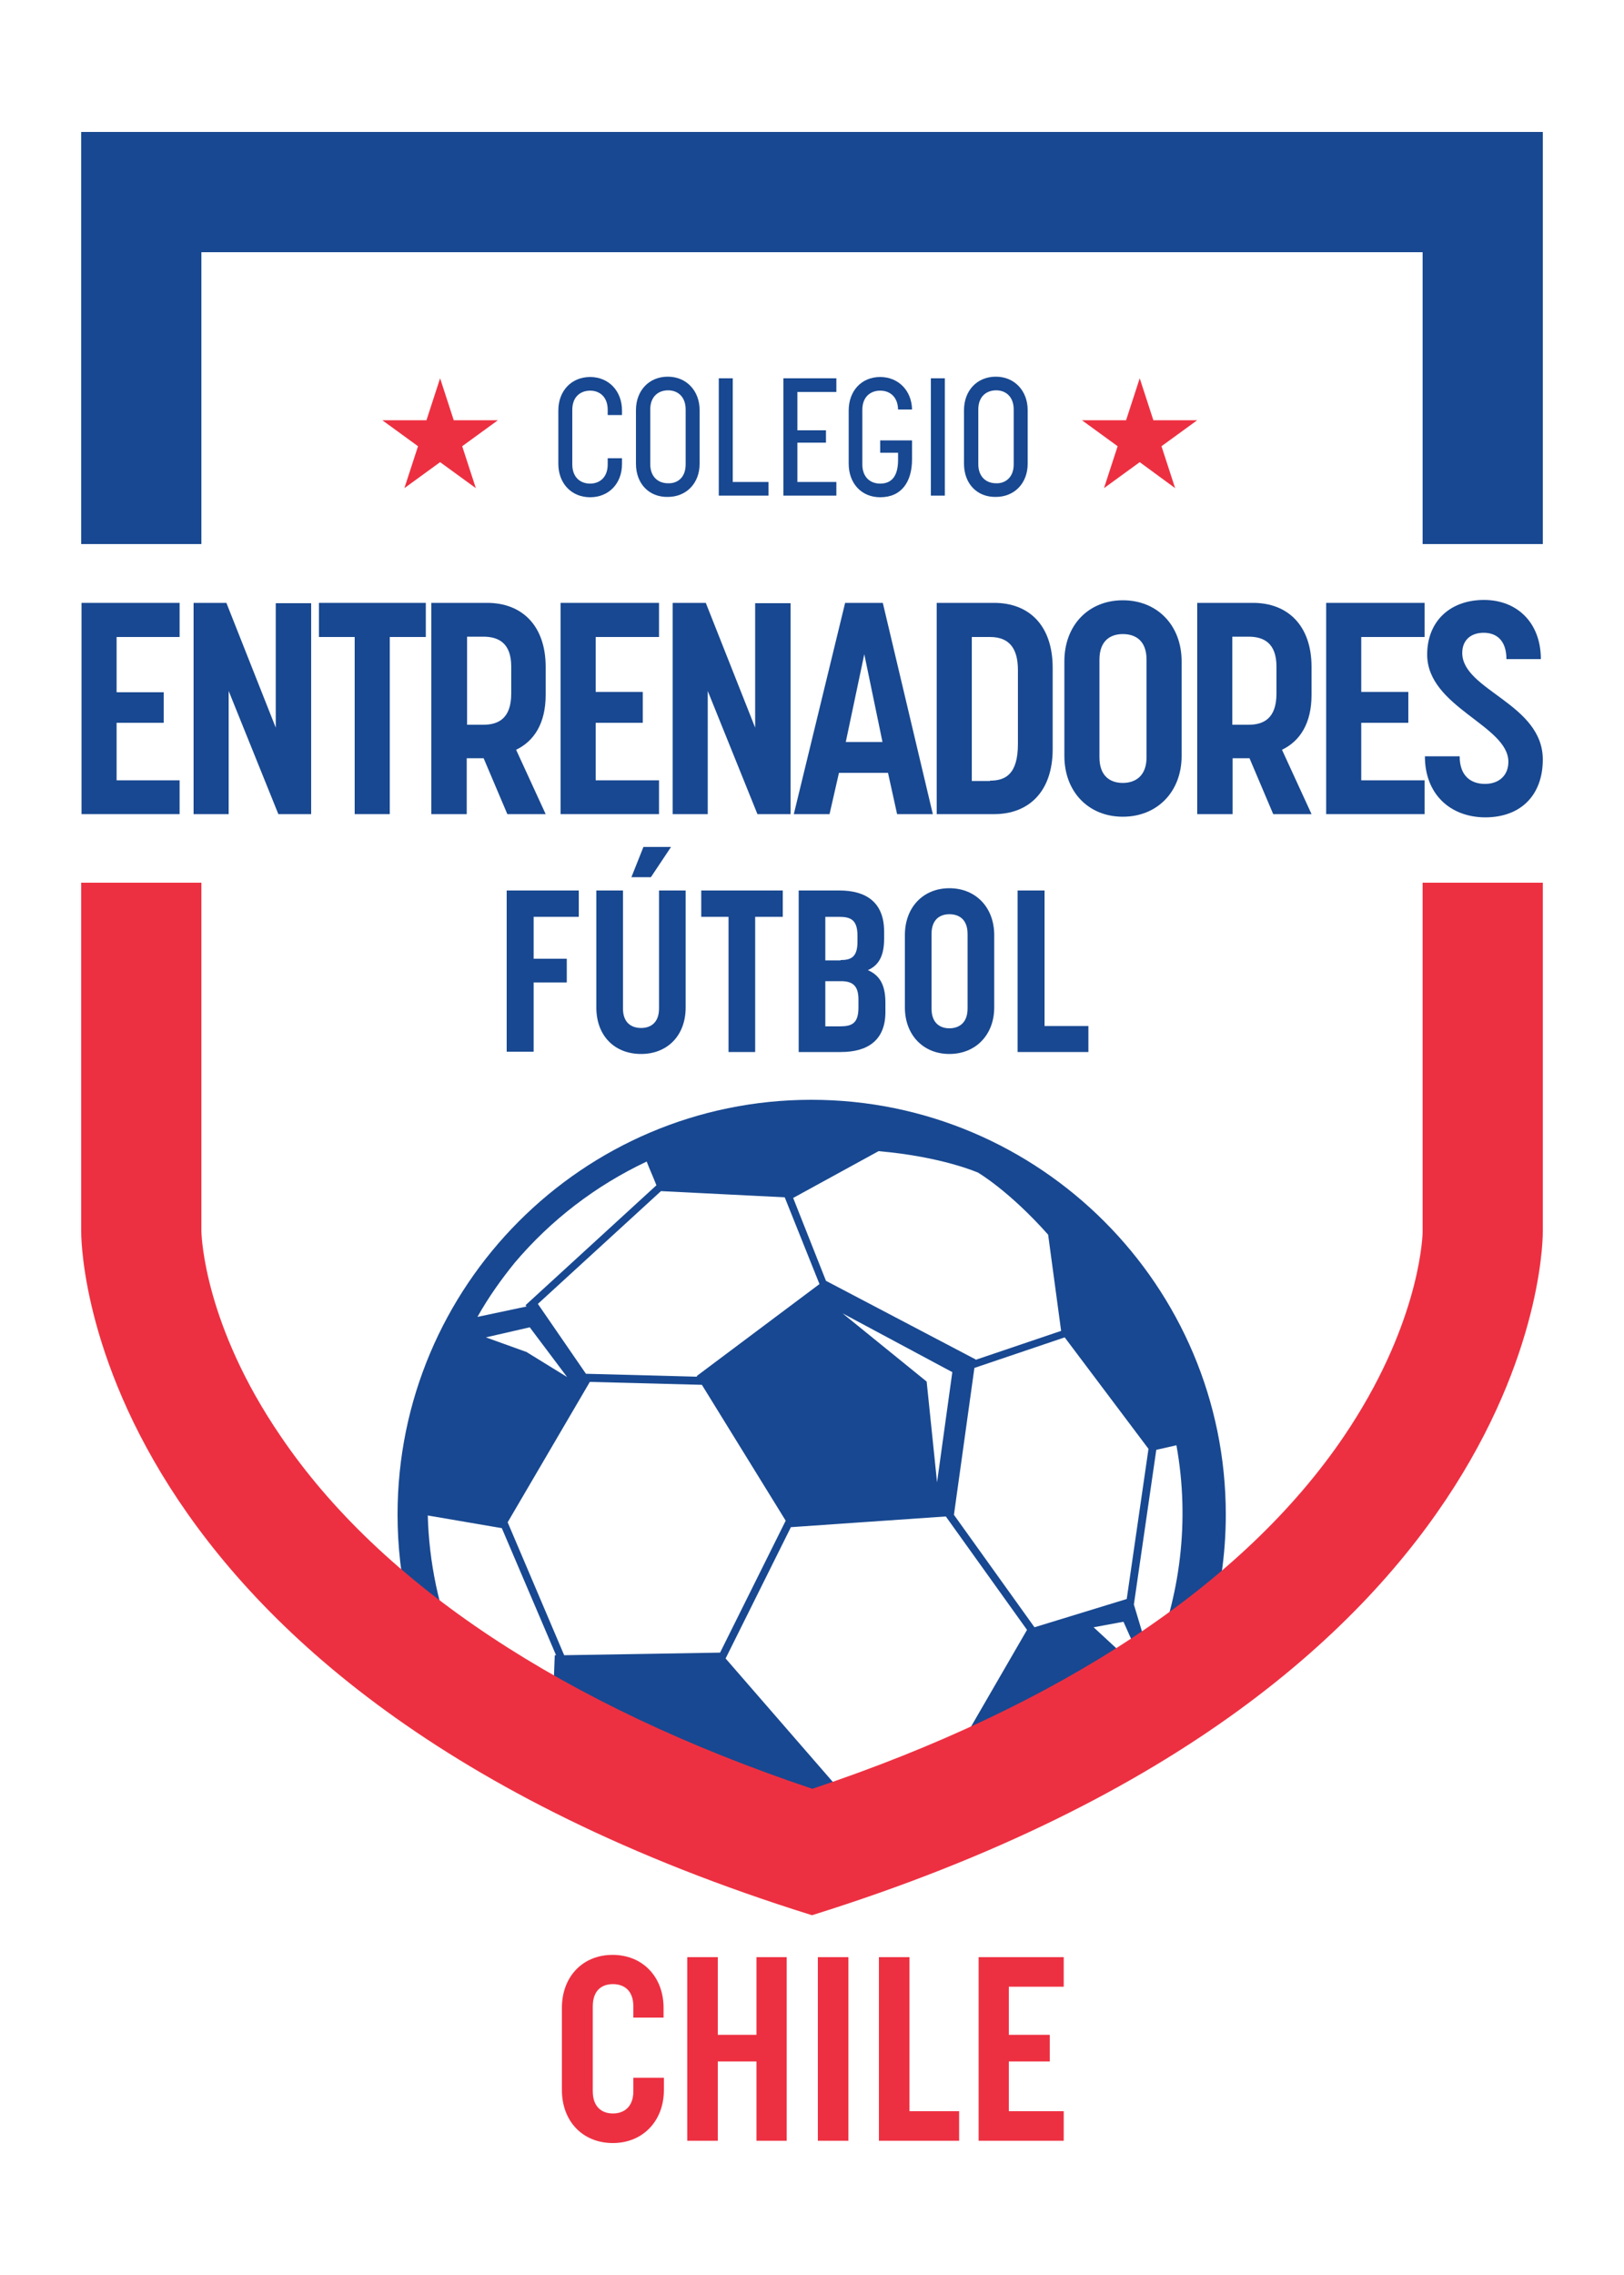 <?xml version="1.0" encoding="utf-8"?>
<!-- Generator: Adobe Illustrator 25.2.0, SVG Export Plug-In . SVG Version: 6.00 Build 0)  -->
<svg version="1.1" id="Capa_1" xmlns="http://www.w3.org/2000/svg" xmlns:xlink="http://www.w3.org/1999/xlink" x="0px" y="0px"
	 viewBox="0 0 500 700" style="enable-background:new 0 0 500 700;" xml:space="preserve">
<style type="text/css">
	.st0{fill:#184891;}
	.st1{fill:#ED3041;}
</style>
<polygon class="st0" points="25.1,185.5 25.1,250.5 55.3,250.5 55.3,240.1 35.9,240.1 35.9,222.4 50.4,222.4 50.4,213 35.9,213 
	35.9,196 55.3,196 55.3,185.5 "/>
<polygon class="st0" points="59.6,185.5 69.7,185.5 84.9,223.9 84.9,185.6 95.8,185.6 95.8,250.5 85.7,250.5 70.4,212.6 70.4,250.5 
	59.6,250.5 "/>
<polygon class="st0" points="109.2,196 98.2,196 98.2,185.5 131.1,185.5 131.1,196 120,196 120,250.5 109.2,250.5 "/>
<g>
	<path class="st0" d="M132.9,185.5H150c10.7,0,18,7,18,19.7v8.6c0,8.7-3.5,14.2-9.1,16.9l9.1,19.8h-11.8l-7.3-17.2h-5.2v17.2h-10.9
		V185.5z M148.8,223c4.5,0,8.6-1.8,8.6-9.6v-8.3c0-7.4-4.1-9.2-8.6-9.2h-5V223H148.8z"/>
	<polygon class="st0" points="172.6,185.5 202.9,185.5 202.9,196 183.4,196 183.4,212.9 197.9,212.9 197.9,222.4 183.4,222.4 
		183.4,240.1 202.9,240.1 202.9,250.5 172.6,250.5 	"/>
	<polygon class="st0" points="207.1,185.5 217.3,185.5 232.5,223.9 232.5,185.6 243.4,185.6 243.4,250.5 233.2,250.5 217.9,212.6 
		217.9,250.5 207.1,250.5 	"/>
	<path class="st0" d="M260.2,185.5h11.6l15.4,65h-11l-2.8-12.7h-15.1l-2.9,12.7h-11L260.2,185.5z M271.7,228.3l-5.6-27l-5.7,27
		H271.7z"/>
	<path class="st0" d="M288.4,185.5h17.7c10.6,0,18,6.8,18,20v25c0,13.1-7.4,20-18,20h-17.7V185.5z M304.8,240.2
		c4.7,0,8.6-1.9,8.6-11.3v-22.7c0-6.5-2.5-10.2-8.6-10.2h-5.6v44.3H304.8z"/>
	<path class="st0" d="M327.7,232.6v-29.1c0-11.1,7.4-18.8,18-18.8c10.6,0,18.1,7.7,18.1,18.8v29.1c0,11-7.5,18.7-18.1,18.7
		C335.1,251.3,327.7,243.6,327.7,232.6 M353,233v-30c0-5.9-3.4-7.9-7.3-7.9c-3.7,0-7.2,1.9-7.2,7.9v30c0,5.9,3.4,7.9,7.2,7.9
		C349.3,240.9,353,239,353,233"/>
	<path class="st0" d="M368.6,185.5h17.2c10.7,0,18,7,18,19.7v8.6c0,8.7-3.5,14.2-9.1,16.9l9.1,19.8h-11.8l-7.3-17.2h-5.2v17.2h-10.9
		V185.5z M384.4,223c4.5,0,8.6-1.8,8.6-9.6v-8.3c0-7.4-4.1-9.2-8.6-9.2h-5V223H384.4z"/>
	<polygon class="st0" points="408.3,185.5 438.6,185.5 438.6,196 419.1,196 419.1,212.9 433.6,212.9 433.6,222.4 419.1,222.4 
		419.1,240.1 438.6,240.1 438.6,250.5 408.3,250.5 	"/>
	<path class="st0" d="M438.7,232.7h10.7c0,6.2,3.6,8.5,7.8,8.5c4.2,0,7.2-2.5,7.2-6.8c0-11.2-25-16.8-25-33
		c0-10.1,6.9-16.8,17.5-16.8c10.2,0,17.5,7,17.5,18.2h-10.6c0-5.7-3-8.1-7-8.1c-4,0-6.6,2.3-6.6,6.2c0,11.5,24.8,15.6,24.8,32.8
		c0,10.7-6.5,17.8-17.8,17.8C446.4,251.4,438.7,244.3,438.7,232.7"/>
	<polygon class="st0" points="156,274 178.2,274 178.2,282.1 164.3,282.1 164.3,295 174.5,295 174.5,302.3 164.3,302.3 164.3,323.6 
		156,323.6 	"/>
	<path class="st0" d="M183.6,310v-36h8.2v36.3c0,4.5,2.7,6,5.6,6c2.8,0,5.5-1.5,5.5-6V274h8.2v36c0,8.7-5.7,14.3-13.7,14.3
		C189.2,324.3,183.6,318.7,183.6,310 M198.1,260.6h8.5l-6.2,9.3h-6L198.1,260.6z"/>
	<polygon class="st0" points="224.3,282.1 215.9,282.1 215.9,274 241,274 241,282.1 232.5,282.1 232.5,323.7 224.3,323.7 	"/>
	<path class="st0" d="M245.9,274h12.6c8.1,0,13.7,3.6,13.7,12.6v2.3c0,5.4-1.8,8.2-5,9.6c3.4,1.5,5.4,4.2,5.4,10v2.9
		c0,8.8-5.6,12.3-13.7,12.3h-13V274z M258.8,295.4c3.1,0,5.2-0.8,5.2-5.6v-1.9c0-5.1-2.3-5.8-5.8-5.8h-4.1v13.4H258.8z M258.6,315.8
		c3.7,0,5.7-0.9,5.7-5.8v-2.5c0-4.4-2-5.6-5.4-5.6h-4.8v13.9H258.6z"/>
	<path class="st0" d="M278.6,310v-22.3c0-8.5,5.6-14.4,13.7-14.4c8.1,0,13.8,5.9,13.8,14.4V310c0,8.4-5.7,14.3-13.8,14.3
		C284.2,324.3,278.6,318.4,278.6,310 M297.9,310.3v-22.9c0-4.5-2.6-6.1-5.6-6.1c-2.8,0-5.5,1.5-5.5,6.1v22.9c0,4.5,2.6,6.1,5.5,6.1
		C295.1,316.4,297.9,314.9,297.9,310.3"/>
	<polygon class="st0" points="313.3,274 321.6,274 321.6,315.7 335.1,315.7 335.1,323.7 313.3,323.7 	"/>
	<path class="st1" d="M173,643.1v-25.3c0-9.6,6.4-16.3,15.6-16.3c9.2,0,15.7,6.7,15.7,16.3v3H195v-3.4c0-5.1-3-6.9-6.3-6.9
		c-3.2,0-6.2,1.7-6.2,6.9v26c0,5.1,3,6.9,6.2,6.9c3.1,0,6.3-1.7,6.3-6.9v-4.1h9.4v3.8c0,9.5-6.5,16.3-15.7,16.3
		C179.4,659.4,173,652.7,173,643.1"/>
	<polygon class="st1" points="211.6,602.2 221,602.2 221,626.1 232.9,626.1 232.9,602.2 242.2,602.2 242.2,658.7 232.9,658.7 
		232.9,634.3 221,634.3 221,658.7 211.6,658.7 	"/>
	<rect x="251.8" y="602.2" class="st1" width="9.4" height="56.5"/>
	<polygon class="st1" points="270.6,602.2 280,602.2 280,649.6 295.3,649.6 295.3,658.7 270.6,658.7 	"/>
	<polygon class="st1" points="301.3,602.2 327.5,602.2 327.5,611.3 310.6,611.3 310.6,626.1 323.2,626.1 323.2,634.3 310.6,634.3 
		310.6,649.6 327.5,649.6 327.5,658.7 301.3,658.7 	"/>
	<path class="st0" d="M171.9,142.7v-16.4c0-6,4-10.3,9.8-10.3c5.7,0,9.8,4.3,9.8,10.3v1.4h-4.4v-1.6c0-3.9-2.4-5.9-5.4-5.9
		c-2.9,0-5.5,1.8-5.5,5.9v16.8c0,3.9,2.4,5.9,5.5,5.9c2.8,0,5.4-1.8,5.4-5.9v-1.9h4.4v1.8c0,6-4.1,10.2-9.8,10.2
		C175.9,153,171.9,148.7,171.9,142.7"/>
	<path class="st0" d="M195.8,142.7v-16.5c0-6,4-10.3,9.8-10.3c5.7,0,9.8,4.3,9.8,10.3v16.5c0,6-4.1,10.2-9.8,10.2
		C199.8,153,195.8,148.8,195.8,142.7 M211.1,142.9V126c0-3.9-2.4-5.9-5.4-5.9c-2.9,0-5.5,1.8-5.5,5.9v16.8c0,3.9,2.4,5.9,5.5,5.9
		C208.5,148.8,211.1,147,211.1,142.9"/>
	<polygon class="st0" points="221.3,116.4 225.6,116.4 225.6,148.3 236.6,148.3 236.6,152.5 221.3,152.5 	"/>
	<polygon class="st0" points="241.2,116.4 257.5,116.4 257.5,120.6 245.5,120.6 245.5,132.4 254.3,132.4 254.3,136.2 245.5,136.2 
		245.5,148.3 257.5,148.3 257.5,152.5 241.2,152.5 	"/>
	<path class="st0" d="M261.3,142.7v-16.4c0-6,3.9-10.3,9.7-10.3c5.6,0,9.7,4.2,9.8,10h-4.3c-0.1-3.9-2.5-5.8-5.5-5.8
		c-2.9,0-5.5,1.8-5.5,5.9v16.8c0,3.9,2.4,5.9,5.5,5.9c3.6,0,5.5-2.4,5.5-7.3v-2.2H271v-3.8h9.8v5.8c0,6.9-3.2,11.7-9.8,11.7
		C265.2,153,261.3,148.7,261.3,142.7"/>
	<rect x="286.6" y="116.4" class="st0" width="4.3" height="36.1"/>
	<path class="st0" d="M296.8,142.7v-16.5c0-6,4-10.3,9.8-10.3c5.7,0,9.8,4.3,9.8,10.3v16.5c0,6-4.1,10.2-9.8,10.2
		C300.8,153,296.8,148.8,296.8,142.7 M312.1,142.9V126c0-3.9-2.4-5.9-5.4-5.9c-2.9,0-5.5,1.8-5.5,5.9v16.8c0,3.9,2.4,5.9,5.5,5.9
		C309.4,148.8,312.1,147,312.1,142.9"/>
	<path class="st0" d="M150.3,534.1c0.4,0.3,0.9,0.5,1.3,0.8c1.5,0.1,2.9,0.2,4.3,0.4c-6-7.9-11.1-16.7-15.1-26.3
		c-5.8-14-8.7-28.4-9.1-42.7l22.8,3.9l16.7,39.1l-0.4,0l-1.1,28.2c13.7,3.1,27.1,8.3,40,13.8c9.6,4.1,19,8.6,28.4,13.1l19.7-12.9
		l33.8-4.7l10.8,7.4c13.3-5,26.6-10.2,39.9-15.2c5.3-2.1,10.6-4.1,15.9-5.9c12.1-19.5,19.2-42.5,19.2-67.1
		c0-70.3-57.2-127.6-127.6-127.6S122.4,395.7,122.4,466c0,19.8,4.5,38.6,12.6,55.3C141.3,524,146.7,528.2,150.3,534.1 M149.6,411.5
		l13.5-3.1l11.5,15.3l-12.5-7.7L149.6,411.5z M173.7,509.3l-17.4-40.9l25.3-43.2l34.5,0.9l25.8,41.8l-20.2,40.6L173.7,509.3z
		 M291.3,544.5l-34.1,4.7l-33.8-38.9l20.1-40.4l47.7-3.3l25,34.9L291.3,544.5z M259.4,404.1l33.8,18.1l-4.7,33.9l-3.2-31
		L259.4,404.1z M336.7,500.7l9.2-1.7l7.7,17.3L336.7,500.7z M362.2,444.7c4.2,23.2,1.2,46.6-7.6,67.3l-5.5-18.3l6.9-47.6
		C359.9,445.2,359.1,445.4,362.2,444.7 M353.6,445.8l-6.7,46.2l-28.4,8.7l-24.8-34.6l6.3-45.2l27.8-9.4L353.6,445.8z M244.2,368.6
		l26.3-14.4c19.6,1.7,30.6,6.6,30.6,6.6s9.5,5.5,21.6,19.1l4,29.6l-26.3,8.9l0-0.1l-46.1-24.2L244.2,368.6L244.2,368.6z
		 M241.6,368.4l10.7,26.7l-37.8,28.3l0.1,0.2l-34.2-0.9l-14.8-21.5l37.9-34.7L241.6,368.4z M158.5,388.5
		c11.1-13.1,24.9-23.7,40.6-31.1l0.8,2l1.1,2.6l1.1,2.7l-40.3,36.9l0.3,0.4l-15.1,3.2C150.3,399.3,154.2,393.8,158.5,388.5"/>
	<polygon class="st0" points="62,167.4 62,77.6 438,77.6 438,167.4 475,167.4 475,40.6 25,40.6 25,167.4 	"/>
	<path class="st1" d="M475,271.6h-37v107.2l0-0.3l0,0.7c-0.1,3.4-1.8,29.6-24.2,62.7c-30.9,45.6-87.4,83-163.7,108.5
		c-76.4-25.6-132.9-63-163.7-108.5C63.1,407.8,62.1,381,62,379v-0.2V271.6H25v107.2c0,0-2.5,139.5,225,210.5
		c227.5-71.1,225-210.5,225-210.5V271.6z"/>
	<polygon class="st1" points="350.9,116.4 355.1,129.3 368.6,129.3 357.6,137.3 361.8,150.2 350.9,142.2 339.9,150.2 344.1,137.3 
		333.1,129.3 346.7,129.3 	"/>
	<polygon class="st1" points="135.5,116.4 139.7,129.3 153.3,129.3 142.3,137.3 146.5,150.2 135.5,142.2 124.5,150.2 128.7,137.3 
		117.7,129.3 131.3,129.3 	"/>
</g>
</svg>
